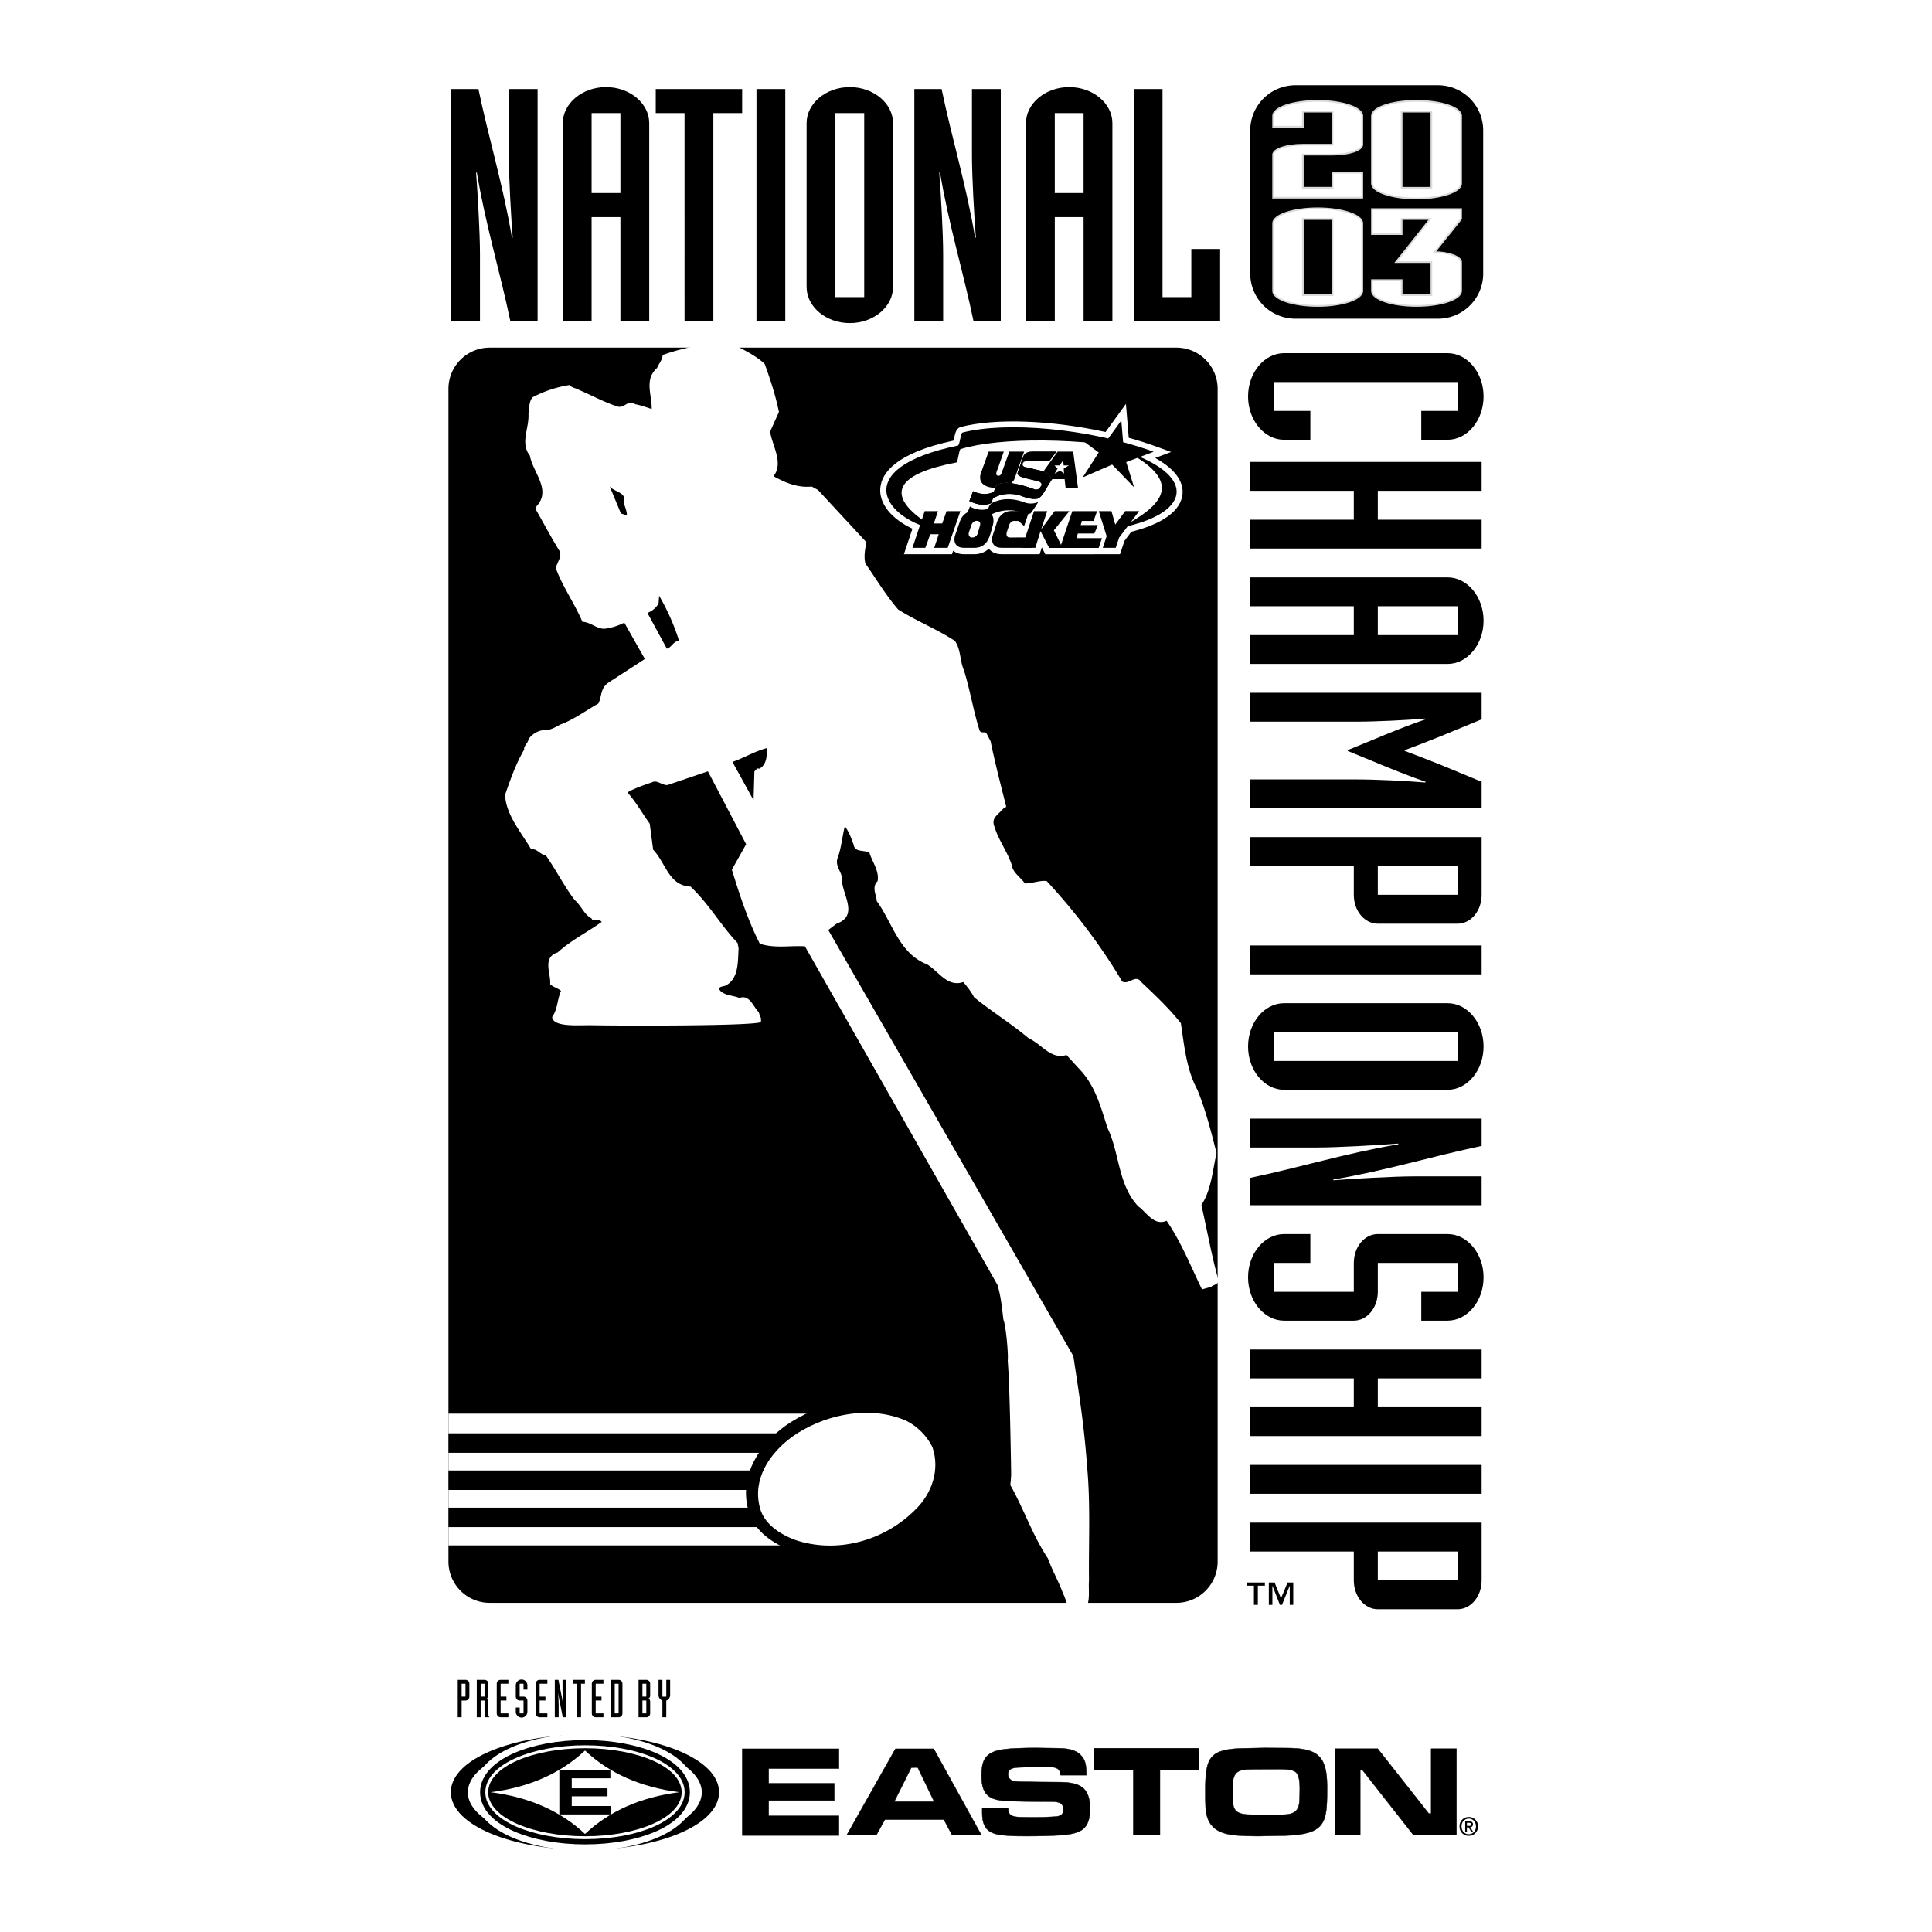 <svg xmlns="http://www.w3.org/2000/svg" width="2500" height="2500" viewBox="0 0 192.756 192.756"><path fill-rule="evenodd" clip-rule="evenodd" fill="#fff" d="M0 0h192.756v192.756H0V0z"/><path d="M45.67 167.599h.772c.214 0 .386.172.386.386v1.287a.386.386 0 0 1-.386.387h-.386v1.673h-.386v-3.733zm.386 1.672h.386v-1.287h-.386v1.287zM47.568 167.599h.772c.214 0 .387.172.387.386v1.183c0 .178-.079.245-.173.299.094.036.173.114.173.344v1.244c0 .105.041.184.094.277h-.397a.63.63 0 0 1-.083-.277v-1.396h-.386v1.673h-.387v-3.733zm.387 1.672h.386v-1.287h-.386v1.287zM50.719 167.984h-.772v1.287h.579v.387h-.579v1.287h.772v.386h-.772a.385.385 0 0 1-.386-.386v-2.961c0-.214.172-.386.386-.386h.772v.386zM51.46 170.359h.386v.586h.386v-1.287h-.386a.386.386 0 0 1-.386-.387v-1.124c0-.319.261-.58.58-.58.317 0 .578.261.578.58v.423h-.386v-.586h-.386v1.287h.386c.214 0 .386.172.386.387v1.124a.582.582 0 0 1-.578.581.583.583 0 0 1-.58-.581v-.423zM54.61 167.984h-.771v1.287h.579v.387h-.579v1.287h.771v.386h-.771a.385.385 0 0 1-.386-.386v-2.961c0-.214.172-.386.386-.386h.771v.386zM55.352 167.599h.365c.135.783.333 1.558.449 2.389h.01a26.333 26.333 0 0 1-.052-1.307v-1.082h.386v3.732h-.365c-.135-.784-.334-1.558-.449-2.389h-.01c.021.312.052.978.052 1.307v1.082h-.386v-3.732zM57.584 167.984h-.386v-.385h1.159v.385h-.387v3.347h-.386v-3.347zM60.204 167.984h-.772v1.287h.579v.387h-.579v1.287h.772v.386h-.772a.385.385 0 0 1-.386-.386v-2.961c0-.214.172-.386.386-.386h.772v.386zM60.944 167.599h.771c.214 0 .386.172.386.386v2.961a.385.385 0 0 1-.386.386h-.771v-3.733zm.386 3.346h.386v-2.96h-.386v2.96zM63.709 167.599h.772c.213 0 .386.172.386.386v1.183c0 .178-.078.245-.172.299.095.036.172.114.172.344v1.136a.385.385 0 0 1-.386.386h-.772v-3.734zm.386 1.672h.386v-1.287h-.386v1.287zm0 1.674h.386v-1.287h-.386v1.287zM66.088 169.663a.582.582 0 0 1-.386-.548v-1.517h.386v1.678h.386v-1.678h.386v1.517a.59.59 0 0 1-.105.334.6.6 0 0 1-.281.214v1.668h-.386v-1.668z" fill-rule="evenodd" clip-rule="evenodd"/><path d="M45.289 178.813c0-3.005 5.852-5.44 13.071-5.44 7.22 0 13.071 2.436 13.071 5.44 0 3.004-5.851 5.438-13.071 5.438-7.22.001-13.071-2.434-13.071-5.438z" fill-rule="evenodd" clip-rule="evenodd" stroke="#000" stroke-width=".622" stroke-miterlimit="2.613"/><path d="M46.676 178.824c0-2.808 5.226-5.083 11.671-5.083s11.671 2.275 11.671 5.083c0 2.806-5.226 5.081-11.671 5.081s-11.671-2.275-11.671-5.081z" fill-rule="evenodd" clip-rule="evenodd" fill="#fff"/><path d="M48.931 178.815c0-2.312 4.216-4.162 9.438-4.162s9.407 1.85 9.407 4.162-4.185 4.16-9.407 4.16c-5.222.001-9.438-1.847-9.438-4.16z" fill-rule="evenodd" clip-rule="evenodd" fill="#fff" stroke="#fff" stroke-width="3.341" stroke-miterlimit="2.613"/><path d="M48.942 178.812c0-2.312 4.216-4.161 9.438-4.161 5.223 0 9.407 1.849 9.407 4.161s-4.185 4.161-9.407 4.161-9.438-1.849-9.438-4.161z" fill-rule="evenodd" clip-rule="evenodd" stroke="#000" stroke-width="2.086" stroke-miterlimit="2.613"/><path d="M48.942 178.812c0-2.312 4.217-4.161 9.438-4.161 5.223 0 9.407 1.849 9.407 4.161s-4.185 4.161-9.407 4.161c-5.221 0-9.438-1.849-9.438-4.161z" fill-rule="evenodd" clip-rule="evenodd" fill="#fff"/><path d="M48.942 178.812c0-2.312 4.216-4.161 9.438-4.161 5.223 0 9.407 1.849 9.407 4.161s-4.185 4.161-9.407 4.161-9.438-1.849-9.438-4.161z" fill-rule="evenodd" clip-rule="evenodd" fill="#fff" stroke="#fff" stroke-width="1.043" stroke-miterlimit="2.613"/><path d="M48.935 178.814c0-2.313 4.215-4.162 9.437-4.162 5.223 0 9.408 1.849 9.408 4.162 0 2.312-4.186 4.161-9.408 4.161-5.222.001-9.437-1.848-9.437-4.161z" fill-rule="evenodd" clip-rule="evenodd" stroke="#000" stroke-width=".46" stroke-miterlimit="2.613"/><path d="M67.787 178.81c-3.853.488-6.994 1.879-9.421 4.165-2.429-2.286-5.57-3.677-9.423-4.165 3.853-.488 6.994-1.875 9.422-4.16 2.428 2.285 5.569 3.671 9.422 4.16z" fill-rule="evenodd" clip-rule="evenodd" fill="#fff"/><path fill-rule="evenodd" clip-rule="evenodd" d="M55.805 181.027h5.161v-.838h-3.923v-.968h3.567v-.801h-3.567v-.999h3.854v-.838h-5.092v4.444z"/><path fill-rule="evenodd" clip-rule="evenodd" stroke="#000" stroke-width=".037" stroke-miterlimit="2.613" d="M83.702 183.126v-1.958H76.69v-1.529h6.546v-1.71H76.69v-1.479h7.012v-1.969H74.06v8.645h9.642zM97.992 180.874c0 1.967 1.061 2.174 2.715 2.278.584.038 1.178.038 1.76.038 1.125 0 2.236-.025 3.363-.091 1.99-.154 2.922-.545 2.922-2.666 0-2.238-1.178-2.627-3.182-2.627-.582 0-1.15-.013-1.732-.013l-1.76-.025c-.594-.025-1.5.064-1.5-.777 0-.518.492-.62.957-.646.674-.025 1.332-.064 2.006-.064.412 0 .84 0 1.266.013.584.026.971.168 1.01.815h2.574c-.014-.544 0-1.139-.285-1.644-.621-1.022-1.811-1.036-2.871-1.048l-1.836-.026c-.996 0-2.949.013-3.867.259-1.371.35-1.604 1.229-1.604 2.512 0 1.617.518 2.381 2.211 2.497 1.436.09 2.885.09 4.32.09h.426c.57 0 1.215.065 1.215.764 0 .737-.58.725-1.162.751-.596.038-1.178.052-1.76.052-.414 0-.828-.014-1.242-.014-.594-.025-1.344-.013-1.344-.802 0-.052 0-.09-.014-.142h-2.586v.516zM119.615 176.583v-2.161h-10.443v2.161h3.9v6.464h2.657v-6.464h3.886zM142.785 174.47v6.476l-.234-.007-5.092-6.469h-4.277v8.631h2.529v-6.474l.234-.009 5.09 6.483h4.279v-8.631h-2.529zM94.993 183.101h2.929l-4.759-8.619h-3.826l-4.865 8.619h2.955l.864-1.563h5.878l.824 1.563zm-4.072-6.748l.64-.011 1.641 3.411h-3.983l1.702-3.4zM120.254 178.668c0 .53 0 1.06.025 1.59.094 2.079 1.264 2.726 3.217 2.868.613.039 1.225.064 1.836.064.279 0 .572 0 .852-.013l2.033-.038c3.988-.131 4.188-1.24 4.188-4.511v-.413c0-3.101-1.023-3.812-4.107-3.812l-2.154-.013-1.914.039c-3.564.052-3.976.853-3.976 4.239zm2.725.013c0-.335 0-.672.039-1.008.16-1.188 1.078-1.124 1.982-1.149.891-.014 1.793-.014 2.686-.014.531 0 1.275.026 1.596.298.371.335.398 1.137.398 1.667 0 .388-.014.774-.027 1.163-.066 1.369-.891 1.422-2.141 1.422-.465 0-.916.013-1.381.013-.48 0-.973 0-1.451-.026-1.607-.039-1.701-.595-1.701-2.017v-.349z"/><path d="M147.258 182.222c0 .461-.314.776-.717.776-.445 0-.723-.349-.723-.776 0-.456.316-.776.723-.776.402-.001.717.32.717.776zm.201 0a.91.91 0 0 0-.918-.94.912.912 0 0 0-.924.94c0 .536.385.94.924.94a.91.91 0 0 0 .918-.94z" fill-rule="evenodd" clip-rule="evenodd"/><path d="M146.355 182.169v-.303h.205c.104 0 .227.014.227.14 0 .149-.113.163-.242.163h-.19zm0 .146h.16l.268.445h.195l-.293-.458c.156-.019.271-.096.271-.284 0-.212-.127-.3-.379-.3h-.393v1.042h.17v-.445h.001zM147.979 27.283a4.51 4.51 0 0 1-4.506 4.515H129.24a4.51 4.51 0 0 1-4.504-4.515V13.02a4.511 4.511 0 0 1 4.504-4.516h14.232a4.511 4.511 0 0 1 4.506 4.516v14.263h.001zM71.454 34.683l3.196 20.914 18.731 29.04 15.807 16.429 5.854 10.854 3.547 11.281 1.951 4.321.945.028V38.802a4.114 4.114 0 0 0-4.109-4.119H71.454z" fill-rule="evenodd" clip-rule="evenodd"/><path d="M69.969 34.683l3.752 17.778 15.394 22.202 16.145 22.578 11.637 16.18 3.643 14.101.945.028v28.245a4.114 4.114 0 0 1-4.109 4.119H48.85a4.113 4.113 0 0 1-4.108-4.119V38.802a4.113 4.113 0 0 1 4.108-4.119h21.119z" fill-rule="evenodd" clip-rule="evenodd"/><path fill-rule="evenodd" clip-rule="evenodd" fill="#fff" d="M85.551 141.04H44.742v13.145h38.907l1.902-13.145z"/><path fill-rule="evenodd" clip-rule="evenodd" d="M81.713 143.005H44.742v1.94h36.434l.537-1.94zM81.713 146.713H44.742v1.94h36.434l.537-1.94zM81.713 150.422H44.742v1.94h36.434l.537-1.94zM45.013 8.882h2.719c1.01 4.865 2.485 9.666 3.341 14.823h.077c-.155-1.946-.387-6.065-.387-8.109V8.882h2.873v23.159h-2.719c-1.011-4.865-2.486-9.666-3.34-14.823h-.078c.155 1.946.388 6.066.388 8.11v6.713h-2.874V8.882zM56.15 12.289c0-1.979 1.941-3.601 4.311-3.601 2.369 0 4.312 1.622 4.312 3.601v19.752h-2.875v-10.38h-2.875v10.38H56.15V12.289zm2.874 6.972h2.875v-7.979h-2.875v7.979zM68.297 11.282h-2.874v-2.4h8.622v2.4h-2.874v20.759h-2.874V11.282zM75.474 8.882h2.874v23.159h-2.874V8.882zM80.475 12.289c0-1.979 1.942-3.601 4.311-3.601 2.37 0 4.312 1.622 4.312 3.601v16.347c0 1.979-1.941 3.601-4.312 3.601-2.368 0-4.311-1.622-4.311-3.601V12.289zm2.874 17.352h2.874V11.282h-2.874v18.359zM91.225 8.882h2.719c1.01 4.865 2.485 9.666 3.34 14.823h.078c-.156-1.946-.389-6.065-.389-8.109V8.882h2.874v23.159h-2.719c-1.009-4.865-2.484-9.666-3.339-14.823h-.079c.155 1.946.388 6.066.388 8.11v6.713h-2.874V8.882h.001zM102.361 12.289c0-1.979 1.943-3.601 4.311-3.601 2.369 0 4.311 1.622 4.311 3.601v19.752h-2.873v-10.38h-2.873v10.38h-2.875V12.289h-.001zm2.875 6.972h2.873v-7.979h-2.873v7.979zM113.111 8.882h2.873v20.759h2.875V24.84h2.873v7.201h-8.621V8.882zM144.424 35.236c1.973 0 3.59 1.946 3.59 4.321 0 2.374-1.617 4.32-3.59 4.32h-2.623v-2.88h3.625v-2.88H127.11v2.88h3.625v2.88h-2.623c-1.973 0-3.592-1.946-3.592-4.32 0-2.375 1.619-4.321 3.592-4.321h16.312zM147.822 46.087v2.881h-10.357v2.881h10.357v2.879h-23.107v-2.879h10.355v-2.881h-10.355v-2.881h23.107zM144.424 57.604c1.973 0 3.59 1.946 3.59 4.319 0 2.375-1.617 4.32-3.59 4.32h-19.709v-2.88h10.355v-2.88h-10.355v-2.879h19.709zm-6.959 5.76h7.961v-2.88h-7.961v2.88zM147.822 69.121v2.647l-4.143 1.711c-1.166.468-2.363.936-3.529 1.363v.077c1.166.429 2.363.896 3.529 1.363l4.143 1.712v2.648h-23.107v-2.881h10.549c2.104 0 5.146.156 6.959.311v-.078c-2.816-.973-5.244-2.064-7.768-3.075v-.077c2.523-1.012 4.951-2.102 7.768-3.075v-.079c-1.812.156-4.855.312-6.959.312h-10.549v-2.88h23.107v.001zM147.822 83.517v5.76c0 1.597-1.07 2.881-2.396 2.881h-7.961c-1.326 0-2.395-1.284-2.395-2.881v-2.879h-10.355v-2.881h23.107zm-10.357 5.759h7.961v-2.88h-7.961v2.88zM124.715 94.329h23.107v2.881h-23.107v-2.881zM144.424 100.089c1.973 0 3.59 1.945 3.59 4.32 0 2.373-1.617 4.32-3.59 4.32h-16.312c-1.973 0-3.592-1.947-3.592-4.32 0-2.375 1.619-4.32 3.592-4.32h16.312zm-17.315 5.761h18.316v-2.881h-18.316v2.881zM147.822 111.605v2.726c-4.855 1.011-9.645 2.49-14.791 3.347v.078c1.943-.156 6.053-.39 8.092-.39h6.699v2.88h-23.107v-2.725c4.854-1.012 9.645-2.491 14.789-3.348v-.077c-1.941.155-6.051.389-8.09.389h-6.699v-2.88h23.107zM130.734 123.122v2.881h-3.625v2.88h7.961v-2.88c0-1.597 1.068-2.881 2.395-2.881h6.959c1.973 0 3.59 1.945 3.59 4.32 0 2.373-1.617 4.319-3.59 4.319h-2.623v-2.879h3.625v-2.88h-7.961v2.88c0 1.595-1.068 2.879-2.395 2.879h-6.959c-1.973 0-3.592-1.946-3.592-4.319 0-2.375 1.619-4.32 3.592-4.32h2.623zM147.822 134.64v2.879h-10.357v2.88h10.357v2.88h-23.107v-2.88h10.355v-2.88h-10.355v-2.879h23.107zM124.715 146.155h23.107v2.881h-23.107v-2.881zM147.822 151.914v5.76c0 1.596-1.07 2.88-2.396 2.88h-7.961c-1.326 0-2.395-1.284-2.395-2.88v-2.88h-10.355v-2.88h23.107zm-10.357 5.76h7.961v-2.88h-7.961v2.88z"/><path d="M73.361 34.451c.996.542 2.077 1.056 2.931 1.855.57 1.568 1.082 3.138 1.423 4.792l-.882 1.969c.229 1.455 1.367 3.109.341 4.449 1.168.628 2.363 1.17 3.814 1.027l.626.342 4.838 5.221c-.142.656-.284 1.398-.114 2.11 1.082 1.541 2.021 3.138 3.273 4.592 1.85 1.17 3.842 1.94 5.664 3.138.598.856.484 1.969.881 2.882.627 1.968.94 4.051 1.567 6.019.141.371.512.114.682.286l.428.827c.455 2.225 1.023 4.392 1.566 6.56-.115-.013-.234.081-.342.201-.541.626-1.197.884-.826 1.797.398 1.312 1.281 2.453 1.707 3.766.086.77.91 1.255 1.311 1.854.682.028 1.537-.343 2.189-.229 2.877 3.109 5.467 6.532 7.518 10.013.682.37 1.363-.771 1.904.058 1.338 1.254 2.789 2.624 3.957 4.106.342 2.312.568 4.649 1.65 6.646.824 2.025 1.365 4.165 1.908 6.305-.398 1.769-.514 3.651-1.51 5.191.568 2.511 1.023 5.077 1.707 7.53 0 .372-.512.429-.74.629l-.908.257c-1.111-2.283-2.051-4.68-3.529-6.848-1.283.543-1.994-.855-2.818-1.426-2.051-2.168-1.852-5.277-3.074-7.814-.684-2.112-1.225-4.309-2.932-6.021l-1.168-1.283c-1.535.513-2.504-1.112-3.758-1.654-1.762-1.483-3.727-2.682-5.463-4.108-.285-.542-.655-1.026-1.081-1.511-1.594.542-2.448-1.085-3.616-1.77-2.789-1.083-3.444-4.165-5.009-6.304-.029-.599-.541-1.398.085-1.997.17-1.056-.541-1.911-.825-2.853-.512-.257-1.452 0-1.565-.771-.229-.627-.457-1.283-.883-1.853-.256 1.026-.342 2.109-.684 3.081-.37.856.37 1.398.398 2.139-.085 1.455 1.793 3.681-.541 4.507l-.824.627s20.208 35.117 24.448 42.504c.57 3.707 1.111 7.216 1.367 10.953.369 3.766.143 7.959.199 11.438-.109 1.166.342 2.739-1.025 3.425-1.139-.029-1.104-1.271-1.564-2.111-.428-1.198-1.082-2.311-1.51-3.509-1.537-2.312-2.391-4.907-3.756-7.331.027-.114.086-.856.086-1.084 0 0-.115-8.7-.342-11.296.084-.57-.172-3.481-.428-4.107-.143-1.171-.258-2.396-.598-3.48L80.305 94.412c-1.565-.084-2.988.228-4.497-.256-1.167-2.282-2.021-4.878-2.789-7.388l1.422-2.539-3.813-7.274-4.042 1.37c-.57.028-1.053-.571-1.565-.257-.768.228-2.447.884-2.391 1.026.854.971 1.452 2.054 2.192 3.082l.342 2.596c1.281 1.341 1.55 3.587 3.73 3.682 1.837 1.729 2.993 3.833 4.692 5.63l.104.536c-.085 1.324.031 2.975-1.25 3.688-.216.136-.937.083-.583.538.5.501 1.298.46 1.921.721 1.023-.377 1.362.883 1.921 1.405.092.394.306.546.204 1.013-1.138.387-13.705.359-16.831.303-1.372-.025-3.876.227-3.986-.824.562-.766.503-1.762.887-2.599-.341-.312-.774-.36-1.088-.678.112-1.011-.833-2.675.753-3.159 1.349-1.233 3.049-2.071 4.391-3.046-.261-.38-.878.076-1.001-.342-.749-.393-1.024-1.256-1.674-1.83-.962-1.205-2.011-3.241-2.922-4.497-.541-.027-.826-.656-1.452-.599-1.025-1.74-2.505-3.423-2.589-5.419.54-1.541 1.081-3.109 1.906-4.507-.057-.399.37-.599.427-1.028.398-.599 1.138-.969 1.764-.912.428-.028.94-.286 1.367-.542 1.366-.484 2.562-1.397 3.842-2.111.371-.713.158-1.551 1.081-2.139.55-.35 3.559-2.31 3.559-2.31l-2.05-3.624a5.93 5.93 0 0 1-1.906.599c-.797.086-1.423-.656-2.277-.684-.769-1.826-1.963-3.48-2.646-5.334.085-.599.683-1.171.341-1.77-.825-1.34-1.594-2.795-2.391-4.193l.142-.257c1.481-1.625-.398-3.366-.683-5.02-.996-1.255-.057-2.738-.142-4.165.085-.484.028-1.198.398-1.654a11.79 11.79 0 0 1 3.7-1.227c.256.314.654.286.939.485 1.281.542 2.505 1.227 3.843 1.655.711.227 1.081-.771 1.765-.228.54.085 1.65.485 1.65.485.029-1.427-.768-2.939.541-4.108.17-.428.569-.856.541-1.283 1.68-.599 3.672-1.056 5.323-1.114.142-.17.512.086.569-.2.485-.001.855.542 1.367.342zM60.837 48.543l1.11 2.681.598.2c0-.485-.228-.913-.341-1.369.371-.913-.911-.97-1.367-1.512zm4.925 10.897l-.057.742c-.199.456-.683.798-1.109.97l1.935 3.565c.483-.114.652-.775 1.225-.771a22.094 22.094 0 0 0-1.994-4.506zm7.314 16.573l2.106 3.823.085-2.882c.143-.085.227-.371.483-.257.74-.37.798-1.34.74-2.053-1.194.314-2.247.97-3.414 1.369z" fill-rule="evenodd" clip-rule="evenodd" fill="#fff"/><path d="M93.027 144.286c.769 2.225-.028 4.621-1.708 6.247-3.131 3.138-7.855 4.421-12.039 2.994-1.422-.541-3.073-1.568-3.472-3.224-.74-2.822.939-5.362 3.216-7.046 3.018-2.139 7.372-3.137 10.986-1.769 1.254.457 2.42 1.571 3.017 2.798z" fill="none" stroke="#000" stroke-width="2.408" stroke-miterlimit="2.613"/><path d="M93.027 144.38c.769 2.225-.028 4.621-1.708 6.246-3.131 3.138-7.855 4.423-12.039 2.995-1.422-.542-3.073-1.568-3.472-3.223-.74-2.825.939-5.363 3.216-7.045 3.018-2.14 7.372-3.138 10.986-1.77 1.254.457 2.42 1.57 3.017 2.797z" fill-rule="evenodd" clip-rule="evenodd" fill="#fff"/><path fill-rule="evenodd" clip-rule="evenodd" d="M129.029 157.884h-.562l-.662 1.576-.639-1.576h-.574v2.233h.355v-1.915l.752 1.915h.207l.772-1.915v1.915h.351v-2.233zM126.199 157.884h-1.804v.318h.71v1.915h.391v-1.915h.703v-.318z"/><path d="M127.021 15.429c0-.55 1.322-.993 2.965-.993h2.965v-3.301h-2.965v1.503h-2.965v-1.087c0-.818 2.002-1.489 4.447-1.489s4.447.671 4.447 1.489v2.885c0 .551-1.322.993-2.965.993h-2.965v3.301h2.965v-1.503h2.965v2.496h-8.895v-4.294h.001zM139.842 11.135h2.967v7.596h-2.967v-7.596zm-2.963 7.179c0 .819 2.002 1.49 4.447 1.49 2.443 0 4.447-.671 4.447-1.49V11.55c0-.818-2.004-1.489-4.447-1.489-2.445 0-4.447.671-4.447 1.489v6.764zM129.986 21.854h2.965v7.596h-2.965v-7.596zm-2.965 7.18c0 .819 2.002 1.49 4.447 1.49s4.447-.67 4.447-1.49v-6.763c0-.819-2.002-1.49-4.447-1.49s-4.447.671-4.447 1.49v6.763zM139.842 29.45h2.967v-3.302h-3.527l3.406-4.294h-2.846v1.502h-2.963V20.86h8.895v.994l-2.645 3.301c1.322 0 2.645.443 2.645.993v2.885c0 .819-2.004 1.49-4.447 1.49-2.445 0-4.447-.67-4.447-1.49v-1.086h2.963v1.503h-.001z" fill-rule="evenodd" clip-rule="evenodd" fill="#fff" stroke="#dadada" stroke-width=".168" stroke-miterlimit="2.613"/><path d="M115.256 45.69l.049-.018 1.537-.578-1.541-.562c-.822-.3-1.727-.585-2.686-.853l-.281-3.38-.959 1.322-1.074 1.482c-5.398-1.188-11.023-1.391-14.431-.506-.465.121-.563.584-.677 1.12l-.053.241c-5.782 1.238-7.181 3.25-7.312 4.729-.137 1.541 1.081 3.063 3.206 4.06l-.85 2.545h4.794l.12-.351c.227.188.566.351 1.091.351h1.012c.447 0 .994-.12 1.455-.551.201.259.578.551 1.285.551h3.785l.215-.682.354.69 7.447-.008.451-1.342.676-.897c3.154-.788 4.971-2.123 5.113-3.775.082-.942-.371-2.276-2.726-3.588z" fill-rule="evenodd" clip-rule="evenodd" fill="#fff"/><path d="M112.529 45.119c5.605 3.053 3.473 5.325-.73 7.527 6.824-1.349 7.799-5.042.73-7.527z" fill-rule="evenodd" clip-rule="evenodd"/><path fill-rule="evenodd" clip-rule="evenodd" d="M115.1 45.074l-2.737 1.028.789 2.523-2.193-2.272-2.939 1.277 1.599-2.485-2.234-1.648 3.021.474 1.467-2.021.182 2.201 3.045.923z"/><path d="M96.032 43.156c-.201.053-.268 1.243-.462 1.3-10.932 2.251-7.458 7.435-1.793 8.5 1.223.482-10.297-4.545 1.645-6.816.172-.058.244-1.283.422-1.337 3.91-1.18 11.908-1.185 19.255.271-6.578-2.399-14.841-3.015-19.067-1.918z" fill-rule="evenodd" clip-rule="evenodd"/><path d="M103.58 50.084c-.199.375-.693 1.053-.693 1.053-.201.268-.695.089-.695.089-2.053-.871-3.689.334-3.689.334-.027.273-.252.313-.252.313a2.97 2.97 0 0 1-1.847-.389c.129-.337.363-.958.363-.958.933.55 1.82.245 1.82.245s.119-.498.463-.623c.143-.059 1.297-.735 3.199-.013a1.826 1.826 0 0 0 1.331-.051zM101.232 47.742s-.072.232-.35.465l-.041-.004c-1.451-.147-1.541.454-1.541.454l-.006.017c-.15.001-1.789-.018-1.465-1.38l.807-2.234h1.514s-.637 1.799-.719 2.013c-.107.348.068.354.125.392.277.031.354-.221.354-.221l.789-2.184h1.477l-.944 2.682zM106.066 45.933l-.342.501h-.523l.311.315-.293.504.553-.297.385.297-.027-.504.514-.315h-.52l-.058-.501zm1.006-.874l.482 3.633h-1.236l-.102-.887h-1.23l-.375.561.18-.298c.27-.548-.4-.9-.697-1.025l1.426-1.982 1.552-.002z" fill-rule="evenodd" clip-rule="evenodd"/><path d="M105.418 45.043l-.727.982h-2.234c-.373 0-.35.123-.434.233 0 0-.074.244.207.33l1.732.404s1.17.378.828 1.075l-.67 1.112s-.23.352-.402.465c0 0-.318.441-2.037-.244 0 0-1.494-.44-2.621.342 0 0-.072.219-.158.451 0 0-.781.477-2.193-.2l.373-.989s1.088.604 2.082.052l.137-.398s.09-.602 1.541-.454c0 0 .984.087 2.426.634.258.051.428-.049.596-.342 0 0 .246-.305-.279-.489 0 0-.574-.121-1.318-.306 0 0-.852-.194-.742-.525 0 0 .375-1.067.572-1.686.053-.087.203-.447.922-.447h2.399z" fill-rule="evenodd" clip-rule="evenodd"/><path d="M101.975 45.859l.039.474c0 .012.002.025.004.039v.008h.002c.014.074.064.164.211.208l1.732.404s1.17.378.828 1.075l-.67 1.112s-.23.352-.402.465c0 0-.318.441-2.037-.244 0 0-1.494-.44-2.621.342 0 0-.072.219-.158.451 0 0-.781.477-2.193-.2l.373-.989s1.088.604 2.082.052l.137-.398s.09-.602 1.541-.454c0 0 .984.087 2.426.634.258.051.428-.049.596-.342 0 0 .246-.305-.279-.489 0 0-.574-.121-1.318-.306 0 0-.852-.194-.742-.525-.003-.001.247-.717.449-1.317zM106.691 50.995h-1.478l-1.336 1.807.603-1.807h-1.314l-1.215 3.66h1.34l.523-1.666.86 1.675h1.336l-.862-1.758 1.543-1.911zM110.891 50.995l.379 1.339.994-1.344h1.388l-1.996 2.643-.342 1.022h-1.287l.381-1.163-.783-2.497h1.266z" fill-rule="evenodd" clip-rule="evenodd"/><path fill-rule="evenodd" clip-rule="evenodd" d="M106.984 50.994h2.471l-.35.977h-1.167l-.116.411h1.713l-.347.844h-1.651l-.139.465h2.545l-.328.973h-3.859l1.228-3.67zM94.44 50.995l-.434 1.227h-.835l.415-1.227h-1.329l-1.221 3.66h1.288l.49-1.355h.841l-.448 1.355h1.348l1.262-3.66H94.44zM97.211 54.655c1.096 0 1.396-.848 1.494-1.08.098-.232.27-.87.355-1.188.139-.517.133-1.393-.979-1.393 0 0-.691-.014-.932-.014-.893 0-1.268.703-1.375 1.025s-.388 1.1-.495 1.436c-.139.438-.094 1.213.917 1.213h1.015v.001zm.576-2.273l-.234.823s-.104.419-.556.419c-.457 0-.337-.496-.337-.496l.278-.801s.138-.368.515-.368c.432 0 .334.423.334.423zM100.75 53.624c-.457 0-.307-.517-.307-.517l.248-.739s.113-.399.49-.399l.449.007.545.511.514-1.513s-1.305.007-1.787.007c-.893 0-1.297.703-1.404 1.025s-.359 1.1-.465 1.436c-.139.438-.094 1.213.918 1.213h2.941l.108-1.044-2.25.013z"/></svg>